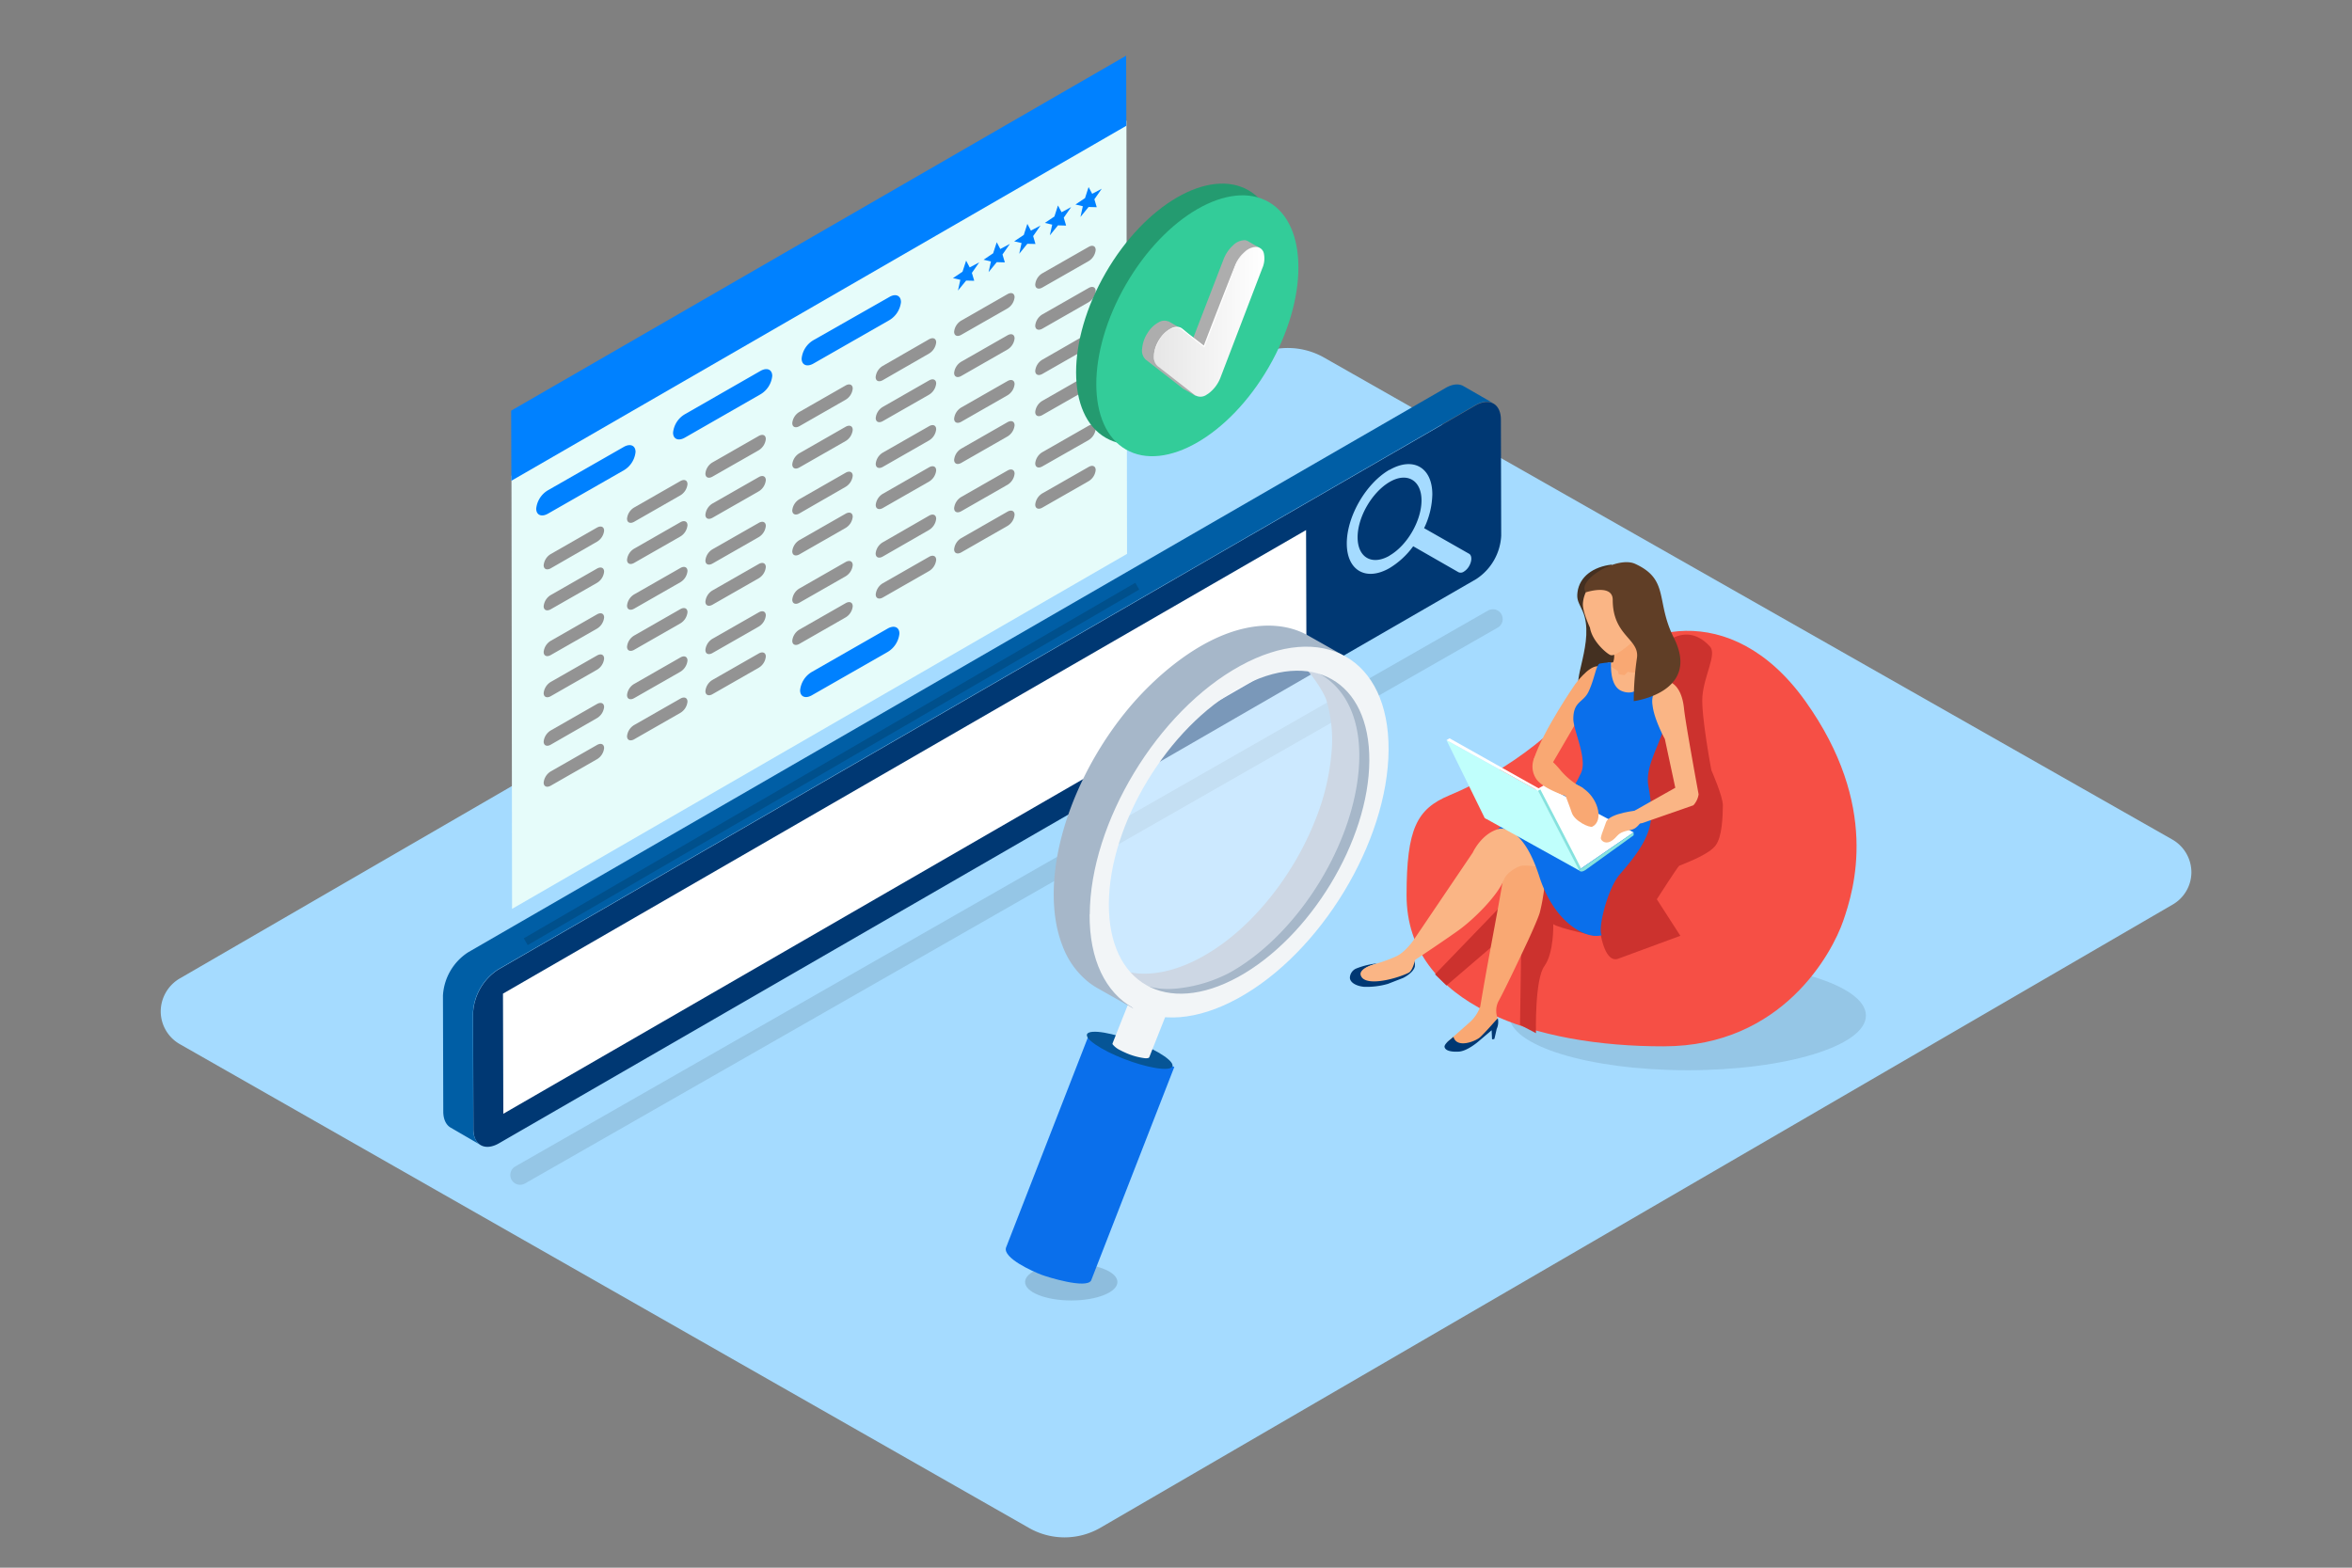 <svg id="Layer_1" data-name="Layer 1" xmlns="http://www.w3.org/2000/svg" xmlns:xlink="http://www.w3.org/1999/xlink" viewBox="0 0 600 400"><rect x="0" y="0" width="600" height="400" fill="#808080" stroke="none"/><defs><style>.cls-1{fill:#a5dbff;}.cls-2,.cls-24{opacity:0.1;}.cls-3{fill:#005ea5;}.cls-4{fill:#003873;}.cls-5{fill:#fff;}.cls-6{fill:#f64f45;}.cls-7{fill:#cc322e;}.cls-8{fill:#99b204;}.cls-9{fill:#443021;}.cls-10{fill:#f9a873;}.cls-11{fill:#fab585;}.cls-12,.cls-26{fill:#0a6feb;}.cls-13{fill:#c0fffc;}.cls-14{fill:#86e2de;}.cls-15{fill:#603e26;}.cls-16{fill:#e6fcfa;}.cls-17{fill:#0081ff;}.cls-18{fill:#939393;}.cls-19{fill:#249b70;}.cls-20{fill:#3c9;}.cls-21{fill:#adadad;}.cls-22{fill:url(#Áåçûìÿííûé_ãðàäèåíò_563);}.cls-23{fill:none;stroke:#000;stroke-miterlimit:10;stroke-width:2px;}.cls-23,.cls-25{opacity:0.15;}.cls-25{fill:#13191f;}.cls-26,.cls-27,.cls-28,.cls-29,.cls-30{fill-rule:evenodd;}.cls-27{fill:#065596;}.cls-28{fill:#f2f5f7;}.cls-29{fill:#a6b7c9;}.cls-30{fill:#f4f8ff;opacity:0.5;}</style><linearGradient id="Áåçûìÿííûé_ãðàäèåíò_563" x1="294.35" y1="82.12" x2="322.57" y2="82.12" gradientUnits="userSpaceOnUse"><stop offset="0" stop-color="#e6e6e6"/><stop offset="1" stop-color="#fff"/></linearGradient></defs><path class="cls-1" d="M41,258.09a9.66,9.66,0,0,0,4.76,8.26L262.38,389.79a18.28,18.28,0,0,0,18.37,0l273.52-159a9.54,9.54,0,0,0,4.76-8.26,9.66,9.66,0,0,0-4.76-8.26L337.71,91.2a18.72,18.72,0,0,0-18.37,0L45.73,249.73A9.81,9.81,0,0,0,41,258.09Z"/><ellipse class="cls-2" cx="430.52" cy="259.12" rx="45.48" ry="13.95"/><path class="cls-3" d="M373.36,98.53c-1.16-.68-2.78-.59-4.56.44l-249.36,144A14.1,14.1,0,0,0,113,254l.08,29.6c0,2,.72,3.44,1.87,4.11l7.65,4.44c-1.15-.66-1.86-2.08-1.87-4.11l-.08-29.6a14.09,14.09,0,0,1,6.39-11.08l249.37-144c1.78-1,3.39-1.13,4.56-.45Z"/><path class="cls-4" d="M376.45,103.42c3.54-2,6.42-.4,6.43,3.66l.08,29.61a14.07,14.07,0,0,1-6.39,11.07l-249.36,144c-3.54,2-6.43.41-6.44-3.67l-.08-29.6a14.09,14.09,0,0,1,6.39-11.08Z"/><polygon class="cls-5" points="333.18 135.25 128.31 253.53 128.4 284.18 333.27 165.9 333.18 135.25 333.18 135.25"/><path class="cls-1" d="M354.5,141.77c-4.49,2.6-8.16.5-8.17-4.67S350,125.63,354.45,123s8.17-.51,8.18,4.66-3.63,11.48-8.13,14.08Zm-.06-21.9c-6,3.47-10.88,11.92-10.87,18.82s4.94,9.71,10.94,6.24a20.81,20.81,0,0,0,6-5.55L372.06,146a1.37,1.37,0,0,0,1.36-.14,3.92,3.92,0,0,0,1.36-1.43c.75-1.3.74-2.7,0-3.13l-11.49-6.54a20.79,20.79,0,0,0,2.1-8.62c0-6.9-4.92-9.7-10.94-6.23Z"/><path class="cls-6" d="M369.75,202.93C385,196.57,400,185.08,407.9,172.51s33.55-20.34,52.63,6.36,12.47,48,9.68,56.1-15.48,32-45.78,32c-32.3.07-65.61-10.37-65.61-38.54C358.82,211.43,361.43,206.4,369.75,202.93Z"/><path class="cls-7" d="M407,238.8s-9.17-1.89-10.76-3c0,0,.22,7.29-2.27,10.71s-2.14,17.11-2.14,17.11l-4.07-2.14.32-20.86-5.84-.51L369,251.46l-2.93-2.85,17.74-18.39,20.69-8.36Z"/><path class="cls-7" d="M439.51,205.51c0-2.36-2.94-9-2.94-9s-2.67-14.12-2.28-18.85c.44-5.36,3.74-10.75,1.92-12.71-7.6-8.23-15.28,2.33-19.61,7.35-9.65,11.19-13.44,75.07-3.94,72.37.26-.08,16-5.9,16-5.9l-6-9.32s5.39-8.41,5.7-8.54c2.91-1.18,7.78-3.09,9.35-5.27S439.47,208.7,439.51,205.51Z"/><path class="cls-8" d="M405.23,162.66h0Z"/><path class="cls-9" d="M411.21,144.05s-2.2,4.39-4.67,8.37c-2,3.27,2,3.79,3.5,6,.84,1.27,1,2.5,2.39,2.94,2.86.9,3.53,2.61,3.53,2.61s-8.69,13.45-12.62,11.83c-2.85-1.18,3.7-12.33.39-19.89-1-2.21-1.58-2.82-1.3-4.86C402.94,147.23,406.3,144.61,411.21,144.05Z"/><path class="cls-10" d="M391.31,193.6c2.41-7.29,10.5-19,10.5-19s3.32-4.59,5.67-4.6c3.46,0-2.66,9.67-2.66,9.67L396,194.79S390.92,194.77,391.31,193.6Z"/><path class="cls-11" d="M424.25,171.92c-2.78-1.6-5.93-3.24-9.49-3.1-1.77.07-3.58.24-4.59.28a11,11,0,0,0-2.3,5.91,4.51,4.51,0,0,0,3.68,5.44C419.33,180.71,420.84,172.64,424.25,171.92Z"/><path class="cls-10" d="M421.6,172.19s-5.76-10.21-5.72-12.79c0-2-7.66,2-6.62,3,4.45,4.43,1.68,7.63,1.68,7.63l1.82,1.23.16.79,1.53.22.76-.84Z"/><path class="cls-11" d="M410.87,147.41c-5.11,0-6.92,3.83-7.07,6.65-.11,2,1.8,6.08,1.8,6.08.6,3.63,4.47,6.77,5.24,7,1.35.47,4.56-2.5,6.94-4.43a6.48,6.48,0,0,0,2.19-6l-2.83-4.45S413.58,147.42,410.87,147.41Z"/><path class="cls-10" d="M400,203.12c3.63,1.92,5.4,3.11,6.2,8.52,0,0,2.65,2.13-1.45,3.65-4.49,1.66-10.05,7.6-10.84,11.58a48.67,48.67,0,0,1-1.09,5.91c-.44,1.65-3,7.17-3,7.17s-5.67,12.14-7.59,15.59a5.38,5.38,0,0,0-.15,4.36,2.61,2.61,0,0,1-.54,1.36c-.64,1-1.33,2.19-6.64,5.73-2.67,1.77-5.8-1-5.8-1l5.87-5.19a9.67,9.67,0,0,0,2.65-4c2-12.05,4.16-22.6,5.88-32.83C384.8,216.23,397.65,201.87,400,203.12Z"/><path class="cls-4" d="M377.68,264.56c-1.11,1.1-6.06,3.08-6.89,0l-1.23,1s-1.18,1-1.05,1.59c.25,1.12,2.21,1.27,3.69,1.17,2.15-.16,4.89-2.54,4.89-2.54l3.43-2.91.1,2.3s.52,0,.58-.08.6-2.53.6-2.53a4.29,4.29,0,0,0,.31-2.66C382.05,259.67,380.08,262.21,377.68,264.56Z"/><path class="cls-4" d="M354,248.11c-2.2,2.77-6.16,2.14-6.5.29s5.09-2.78,3.48-2.55a19.91,19.91,0,0,0-5.1,1.31,2.67,2.67,0,0,0-1.52,2.29c0,1.18,1.52,2.14,3.62,2.34a19.55,19.55,0,0,0,6.07-.75l3.88-1.51s2.63-1.24,3-2.94c0-.1.67-5.25-5.29,1.87C355.43,248.77,354.29,247.75,354,248.11Z"/><path class="cls-11" d="M385,211.28c3.43.29,16.34-1.93,20.32-1.84l11.15,6.85c-1.26,6.72-13.35,5.84-19.34,5.46-2.58-.17-6.2-1.05-8.93-.85-.81.07-3.81,1.59-4.55,3.54-1.53,4-7.59,10.07-11.67,13-5,3.54-11,7.49-11,7.49s-.57,2.74-1.63,3.27c-3.2,1.6-11.44,3.75-12.25.55-.23-.89.83-2.05,4-2.86a40.25,40.25,0,0,0,5-1.84c2.45-1.09,4.6-4.32,4.6-4.32l15-22.18S378.76,210.76,385,211.28Z"/><path class="cls-12" d="M420.5,200.5c-.8-4.63,2.31-9.41,4-14.79,2.35-7.41,1.4-11.26,2-12.68-1.81-.91-3.41-1.88-5.13-2.66-.42-.19-2.15,8.15-7.65,5.95-3.33-1.33-2.64-7.35-2.78-7.34a26.92,26.92,0,0,0-2.91.35c-.91.52-1.23,3.82-2.77,7.11-1.34,2.86-3.9,2.45-3.9,7,0,3,3.79,10.41,1.86,14-1.31,2.46-1.3,4.4-9.52,7.84A67.62,67.62,0,0,0,382,211.55s6.22-2.29,10.82,12.52c4.16,12.24,12.47,15.68,15.82,14.53-1.16-1,1.28-11.76,4.63-15.57C421.93,213.11,422.06,209.38,420.5,200.5Z"/><path class="cls-11" d="M424.94,173.75s3.94-.08,4.66,7.1c.37,3.67,3.72,21.82,3.72,21.82a5.32,5.32,0,0,1-1.33,2.8L419,210s-2.13.47-2.54-.11a6.51,6.51,0,0,1-1-2.18L427.37,201l-2.66-12.43s-2.75-5-3.14-8.62A5.67,5.67,0,0,1,424.94,173.75Z"/><polygon class="cls-5" points="395.65 214.81 402.8 221.96 416.74 212.38 393.91 200.35 378.75 208.72 395.65 214.81"/><polygon class="cls-13" points="402.92 222.14 392.35 201.75 369 188.85 378.75 208.72 402.92 222.14"/><path class="cls-14" d="M403.34,221.59c.07-.05-10.42-20.21-10.42-20.21l-.58.37L402.8,222Z"/><polygon class="cls-5" points="369 188.85 369.79 188.38 392.92 201.38 392.35 201.75 369 188.85"/><path class="cls-14" d="M402.8,222s.33.85,1.63,0l12.31-8.87v-.74Z"/><path class="cls-10" d="M392.92,192.28s1.91.42,4.89,3.91a18.38,18.38,0,0,0,6,4.88L402.34,204s-8.36-2.15-10.45-5.27C389.92,195.79,391.38,191.93,392.92,192.28Z"/><path class="cls-11" d="M418.25,206.72s-7.69.63-8.54,3.07c-1,2.75-1.46,3.84-1.3,4.27.25.69,1.38,1.38,2.75.46s1.39-1.71,2.95-2.28,2.44-.27,3.59-1.4C420.35,208.25,418.25,206.72,418.25,206.72Z"/><path class="cls-15" d="M411.41,153.05c0,9.34,7,9.93,6.16,14.95a77.2,77.2,0,0,0-.8,10.9S434,176.68,427,162.74c-4.7-9.34-1.06-14.83-9.86-18.87-4.65-2.14-15.07,4.26-12.56,7.26C404.56,151.13,411.41,148.87,411.41,153.05Z"/><path class="cls-10" d="M400.8,201s.26-2.1,3.6.52c3.51,2.76,4.59,8,1.82,9.4-.7.36-4.63-1.43-5.29-3.65-.3-1-2-5.38-2-5.38Z"/><polygon class="cls-16" points="130.48 121.38 130.63 231.9 287.51 141.32 287.36 30.8 130.48 121.38"/><polygon class="cls-17" points="130.4 104.78 130.45 122.67 287.33 32.09 287.28 14.21 130.4 104.78"/><path class="cls-17" d="M159.13,120l-19.34,11.06c-1.64.94-3,.37-3-1.28h0a6.15,6.15,0,0,1,3-4.69l19.34-11.06c1.65-.94,3-.37,3,1.28h0A6.14,6.14,0,0,1,159.13,120Z"/><polygon class="cls-17" points="246.46 71.59 244.38 74.14 244.98 71.4 243.1 70.96 245.54 69.33 246.46 66.5 247.37 68.23 249.81 66.93 247.93 69.63 248.53 71.64 246.46 71.59"/><polygon class="cls-17" points="254.27 66.89 252.19 69.44 252.79 66.71 250.91 66.27 253.35 64.63 254.27 61.81 255.18 63.53 257.62 62.23 255.74 64.93 256.34 66.95 254.27 66.89"/><polygon class="cls-17" points="262.08 62.2 260.01 64.75 260.6 62.01 258.72 61.57 261.17 59.94 262.08 57.12 262.99 58.84 265.44 57.54 263.56 60.24 264.15 62.25 262.08 62.2"/><polygon class="cls-17" points="269.89 57.5 267.82 60.05 268.42 57.32 266.54 56.88 268.98 55.24 269.89 52.42 270.81 54.15 273.25 52.84 271.37 55.54 271.97 57.56 269.89 57.5"/><polygon class="cls-17" points="277.7 52.81 275.63 55.36 276.23 52.62 274.35 52.18 276.79 50.55 277.7 47.73 278.62 49.45 281.06 48.15 279.18 50.85 279.78 52.87 277.7 52.81"/><path class="cls-17" d="M194,100.61,174.7,111.67c-1.65.94-3,.37-3-1.28h0a6.14,6.14,0,0,1,3-4.69L194,94.64c1.65-.94,3-.37,3,1.28h0A6.14,6.14,0,0,1,194,100.61Z"/><path class="cls-17" d="M226.84,81.71,207.5,92.77c-1.65.94-3,.37-3-1.28h0a6.13,6.13,0,0,1,3-4.69l19.34-11c1.65-1,3-.37,3,1.27h0A6.13,6.13,0,0,1,226.84,81.71Z"/><path class="cls-18" d="M152.29,138.22,140.51,145c-1,.57-1.82.22-1.82-.78h0a3.75,3.75,0,0,1,1.82-2.86l11.78-6.74c1-.57,1.82-.22,1.82.78h0A3.72,3.72,0,0,1,152.29,138.22Z"/><path class="cls-18" d="M173.56,126.39l-11.78,6.74c-1,.57-1.82.22-1.82-.78h0a3.72,3.72,0,0,1,1.82-2.86l11.78-6.74c1-.57,1.82-.22,1.82.78h0A3.76,3.76,0,0,1,173.56,126.39Z"/><path class="cls-18" d="M193.55,114.88l-11.79,6.73c-1,.58-1.81.23-1.81-.78h0a3.73,3.73,0,0,1,1.81-2.85l11.79-6.74c1-.57,1.81-.23,1.81.78h0A3.77,3.77,0,0,1,193.55,114.88Z"/><path class="cls-18" d="M152.29,148.72l-11.78,6.73c-1,.58-1.82.23-1.82-.77h0a3.75,3.75,0,0,1,1.82-2.86l11.78-6.74c1-.57,1.82-.22,1.82.78h0A3.75,3.75,0,0,1,152.29,148.72Z"/><path class="cls-18" d="M173.56,136.89l-11.78,6.73c-1,.58-1.82.23-1.82-.78h0a3.72,3.72,0,0,1,1.82-2.85l11.78-6.74c1-.57,1.82-.23,1.82.78h0A3.78,3.78,0,0,1,173.56,136.89Z"/><path class="cls-18" d="M193.55,125.37l-11.79,6.74c-1,.57-1.81.23-1.81-.78h0a3.77,3.77,0,0,1,1.81-2.86l11.79-6.73c1-.58,1.81-.23,1.81.78h0A3.73,3.73,0,0,1,193.55,125.37Z"/><path class="cls-18" d="M215.71,102l-11.78,6.74c-1,.57-1.82.22-1.82-.78h0a3.75,3.75,0,0,1,1.82-2.86l11.78-6.74c1-.57,1.82-.22,1.82.78h0A3.72,3.72,0,0,1,215.71,102Z"/><path class="cls-18" d="M237,90.21,225.2,97c-1,.57-1.82.22-1.82-.78h0a3.72,3.72,0,0,1,1.82-2.86L237,86.57c1-.57,1.82-.22,1.82.78h0A3.76,3.76,0,0,1,237,90.21Z"/><path class="cls-18" d="M257,78.7l-11.78,6.73c-1,.58-1.82.23-1.82-.78h0a3.74,3.74,0,0,1,1.82-2.85L257,75.06c1-.57,1.82-.23,1.82.78h0A3.75,3.75,0,0,1,257,78.7Z"/><path class="cls-18" d="M215.71,112.54l-11.78,6.73c-1,.58-1.82.23-1.82-.77h0a3.75,3.75,0,0,1,1.82-2.86l11.78-6.74c1-.57,1.82-.22,1.82.78h0A3.75,3.75,0,0,1,215.71,112.54Z"/><path class="cls-18" d="M237,100.71l-11.78,6.73c-1,.58-1.82.23-1.82-.78h0a3.72,3.72,0,0,1,1.82-2.85L237,97.07c1-.57,1.82-.23,1.82.78h0A3.78,3.78,0,0,1,237,100.71Z"/><path class="cls-18" d="M257,89.19l-11.78,6.74c-1,.57-1.82.23-1.82-.78h0a3.78,3.78,0,0,1,1.82-2.86L257,85.56c1-.58,1.82-.23,1.82.78h0A3.72,3.72,0,0,1,257,89.19Z"/><path class="cls-18" d="M277.7,66.63l-11.79,6.73c-1,.58-1.82.23-1.82-.78h0a3.74,3.74,0,0,1,1.82-2.85L277.7,63c1-.58,1.81-.23,1.81.78h0A3.77,3.77,0,0,1,277.7,66.63Z"/><path class="cls-18" d="M277.7,77.12l-11.79,6.74c-1,.57-1.82.22-1.82-.78h0a3.78,3.78,0,0,1,1.82-2.86l11.79-6.73c1-.58,1.81-.23,1.81.77h0A3.73,3.73,0,0,1,277.7,77.12Z"/><path class="cls-18" d="M152.29,160.4l-11.78,6.73c-1,.58-1.82.23-1.82-.78h0a3.74,3.74,0,0,1,1.82-2.85l11.78-6.74c1-.57,1.82-.23,1.82.78h0A3.75,3.75,0,0,1,152.29,160.4Z"/><path class="cls-18" d="M173.56,148.56l-11.78,6.74c-1,.57-1.82.23-1.82-.78h0a3.75,3.75,0,0,1,1.82-2.86l11.78-6.73c1-.58,1.82-.23,1.82.78h0A3.74,3.74,0,0,1,173.56,148.56Z"/><path class="cls-18" d="M193.55,137.05l-11.79,6.74c-1,.57-1.81.22-1.81-.78h0a3.77,3.77,0,0,1,1.81-2.86l11.79-6.73c1-.58,1.81-.23,1.81.77h0A3.73,3.73,0,0,1,193.55,137.05Z"/><path class="cls-18" d="M152.29,170.89l-11.78,6.74c-1,.57-1.82.22-1.82-.78h0a3.78,3.78,0,0,1,1.82-2.86l11.78-6.73c1-.58,1.82-.23,1.82.77h0A3.72,3.72,0,0,1,152.29,170.89Z"/><path class="cls-18" d="M173.56,159.06l-11.78,6.74c-1,.57-1.82.22-1.82-.78h0a3.74,3.74,0,0,1,1.82-2.86l11.78-6.74c1-.57,1.82-.22,1.82.78h0A3.75,3.75,0,0,1,173.56,159.06Z"/><path class="cls-18" d="M193.55,147.55l-11.79,6.74c-1,.57-1.81.22-1.81-.78h0a3.73,3.73,0,0,1,1.81-2.86l11.79-6.74c1-.57,1.81-.22,1.81.78h0A3.73,3.73,0,0,1,193.55,147.55Z"/><path class="cls-18" d="M215.71,124.22,203.93,131c-1,.58-1.82.23-1.82-.78h0a3.74,3.74,0,0,1,1.82-2.85l11.78-6.74c1-.58,1.82-.23,1.82.78h0A3.75,3.75,0,0,1,215.71,124.22Z"/><path class="cls-18" d="M237,112.38l-11.78,6.74c-1,.57-1.82.23-1.82-.78h0a3.75,3.75,0,0,1,1.82-2.86L237,108.75c1-.58,1.82-.23,1.82.78h0A3.74,3.74,0,0,1,237,112.38Z"/><path class="cls-18" d="M257,100.87l-11.78,6.74c-1,.57-1.82.22-1.82-.78h0a3.78,3.78,0,0,1,1.82-2.86L257,97.24c1-.58,1.82-.23,1.82.77h0A3.72,3.72,0,0,1,257,100.87Z"/><path class="cls-18" d="M215.71,134.71l-11.78,6.74c-1,.57-1.82.22-1.82-.78h0a3.78,3.78,0,0,1,1.82-2.86l11.78-6.73c1-.58,1.82-.23,1.82.77h0A3.72,3.72,0,0,1,215.71,134.71Z"/><path class="cls-18" d="M237,122.88l-11.78,6.74c-1,.57-1.82.22-1.82-.78h0A3.74,3.74,0,0,1,225.2,126L237,119.24c1-.57,1.82-.22,1.82.78h0A3.75,3.75,0,0,1,237,122.88Z"/><path class="cls-18" d="M257,111.37l-11.78,6.74c-1,.57-1.82.22-1.82-.78h0a3.75,3.75,0,0,1,1.82-2.86L257,107.73c1-.57,1.82-.22,1.82.78h0A3.74,3.74,0,0,1,257,111.37Z"/><path class="cls-18" d="M152.29,183.23,140.51,190c-1,.58-1.82.23-1.82-.78h0a3.74,3.74,0,0,1,1.82-2.85l11.78-6.74c1-.57,1.82-.23,1.82.78h0A3.75,3.75,0,0,1,152.29,183.23Z"/><path class="cls-18" d="M173.56,171.4l-11.78,6.73c-1,.58-1.82.23-1.82-.78h0a3.72,3.72,0,0,1,1.82-2.85l11.78-6.74c1-.58,1.82-.23,1.82.78h0A3.78,3.78,0,0,1,173.56,171.4Z"/><path class="cls-18" d="M193.55,159.88l-11.79,6.74c-1,.57-1.81.23-1.81-.78h0a3.77,3.77,0,0,1,1.81-2.86l11.79-6.73c1-.58,1.81-.23,1.81.78h0A3.73,3.73,0,0,1,193.55,159.88Z"/><path class="cls-18" d="M152.29,193.72l-11.78,6.74c-1,.57-1.82.23-1.82-.78h0a3.78,3.78,0,0,1,1.82-2.86l11.78-6.73c1-.58,1.82-.23,1.82.78h0A3.72,3.72,0,0,1,152.29,193.72Z"/><path class="cls-18" d="M173.56,181.89l-11.78,6.74c-1,.57-1.82.22-1.82-.78h0a3.75,3.75,0,0,1,1.82-2.86l11.78-6.73c1-.58,1.82-.23,1.82.77h0A3.75,3.75,0,0,1,173.56,181.89Z"/><path class="cls-18" d="M193.55,170.38l-11.79,6.74c-1,.57-1.81.22-1.81-.78h0a3.73,3.73,0,0,1,1.81-2.86l11.79-6.74c1-.57,1.81-.22,1.81.78h0A3.73,3.73,0,0,1,193.55,170.38Z"/><path class="cls-18" d="M215.71,147.05l-11.78,6.73c-1,.58-1.82.23-1.82-.78h0a3.74,3.74,0,0,1,1.82-2.85l11.78-6.74c1-.57,1.82-.23,1.82.78h0A3.75,3.75,0,0,1,215.71,147.05Z"/><path class="cls-18" d="M237,135.22,225.2,142c-1,.58-1.82.23-1.82-.78h0a3.72,3.72,0,0,1,1.82-2.85L237,131.58c1-.58,1.82-.23,1.82.78h0A3.78,3.78,0,0,1,237,135.22Z"/><path class="cls-18" d="M257,123.7l-11.78,6.74c-1,.57-1.82.23-1.82-.78h0a3.78,3.78,0,0,1,1.82-2.86L257,120.07c1-.58,1.82-.23,1.82.78h0A3.72,3.72,0,0,1,257,123.7Z"/><path class="cls-18" d="M215.71,157.54l-11.78,6.74c-1,.57-1.82.23-1.82-.78h0a3.78,3.78,0,0,1,1.82-2.86l11.78-6.73c1-.58,1.82-.23,1.82.78h0A3.72,3.72,0,0,1,215.71,157.54Z"/><path class="cls-18" d="M237,145.71l-11.78,6.74c-1,.57-1.82.22-1.82-.78h0a3.75,3.75,0,0,1,1.82-2.86L237,142.08c1-.58,1.82-.23,1.82.77h0A3.75,3.75,0,0,1,237,145.71Z"/><path class="cls-18" d="M257,134.2l-11.78,6.74c-1,.57-1.82.22-1.82-.78h0a3.75,3.75,0,0,1,1.82-2.86L257,130.56c1-.57,1.82-.22,1.82.78h0A3.72,3.72,0,0,1,257,134.2Z"/><path class="cls-17" d="M226.44,166.35,207.11,177.4c-1.65.95-3,.37-3-1.27h0a6.14,6.14,0,0,1,3-4.69l19.33-11.06c1.65-.94,3-.37,3,1.28h0A6.17,6.17,0,0,1,226.44,166.35Z"/><path class="cls-18" d="M277.7,88.67l-11.79,6.74c-1,.57-1.82.22-1.82-.78h0a3.75,3.75,0,0,1,1.82-2.86L277.7,85c1-.57,1.81-.22,1.81.78h0A3.75,3.75,0,0,1,277.7,88.67Z"/><path class="cls-18" d="M277.7,99.17l-11.79,6.73c-1,.58-1.82.23-1.82-.78h0a3.74,3.74,0,0,1,1.82-2.85l11.79-6.74c1-.57,1.81-.23,1.81.78h0A3.77,3.77,0,0,1,277.7,99.17Z"/><path class="cls-18" d="M277.7,112.29,265.91,119c-1,.58-1.82.23-1.82-.77h0a3.75,3.75,0,0,1,1.82-2.86l11.79-6.74c1-.57,1.81-.22,1.81.78h0A3.77,3.77,0,0,1,277.7,112.29Z"/><path class="cls-18" d="M277.7,122.78l-11.79,6.74c-1,.58-1.82.23-1.82-.78h0a3.78,3.78,0,0,1,1.82-2.86l11.79-6.73c1-.58,1.81-.23,1.81.78h0A3.73,3.73,0,0,1,277.7,122.78Z"/><ellipse class="cls-19" cx="300.3" cy="80.14" rx="36.45" ry="21.05" transform="translate(80.74 300.13) rotate(-60)"/><ellipse class="cls-20" cx="305.45" cy="83.12" rx="36.45" ry="21.05" transform="translate(80.74 306.09) rotate(-60)"/><path class="cls-21" d="M321.38,63.27l-2.82-1.61h0a2.07,2.07,0,0,0-1-.38,4.32,4.32,0,0,0-3,1.31,9.31,9.31,0,0,0-2.42,3.56l-7.92,20.53-3.6-2.8.49-.16-2.81-1.62-.2-.12L298,82h0a2.71,2.71,0,0,0-2.34.19,7.48,7.48,0,0,0-2.91,2.77,8.56,8.56,0,0,0-1.39,4,3.17,3.17,0,0,0,.94,2.82l9.47,7.36a2.14,2.14,0,0,0,.32.2h0l3,1.73L304,99.34h-.07a3.94,3.94,0,0,0,.9-.4,3.85,3.85,0,0,0,.38-.23,9.12,9.12,0,0,0,3.1-4.09L319,66.74a6.51,6.51,0,0,0,.47-3.34Z"/><path class="cls-22" d="M322.43,64.75A2.1,2.1,0,0,0,320.56,63a4.25,4.25,0,0,0-3,1.31,9.24,9.24,0,0,0-2.42,3.56l-7.92,20.53-5.78-4.49a2.52,2.52,0,0,0-2.73,0,7.55,7.55,0,0,0-2.91,2.77,8.56,8.56,0,0,0-1.39,3.95,3.17,3.17,0,0,0,.94,2.82l9.47,7.36a2.69,2.69,0,0,0,3.05-.14l.37-.23a9.12,9.12,0,0,0,3.1-4.09L322,68.48A6.2,6.2,0,0,0,322.43,64.75Z"/><path class="cls-5" d="M320.56,63a3.34,3.34,0,0,0-1.77.45,6.16,6.16,0,0,0-1.47,1.12,9.33,9.33,0,0,0-2,3.05l-2.63,7L310,81.55,308.68,85l-1.35,3.46-.08.21-.17-.14-4.25-3.32-1.07-.83c-.17-.14-.36-.29-.53-.41a1.82,1.82,0,0,0-.56-.27,2.45,2.45,0,0,0-1.26,0,4.41,4.41,0,0,0-1.19.54,7.55,7.55,0,0,0-1.94,1.8A10.27,10.27,0,0,0,295,88.42a7.48,7.48,0,0,0-.56,2.6,4.18,4.18,0,0,0,.19,1.32,2.43,2.43,0,0,0,.73,1.11,2.35,2.35,0,0,1-.77-1.09,3.84,3.84,0,0,1-.22-1.34,7.14,7.14,0,0,1,.5-2.66,9.83,9.83,0,0,1,1.3-2.38,8,8,0,0,1,2-1.88,4.77,4.77,0,0,1,1.25-.59,2.77,2.77,0,0,1,1.4-.05,2.2,2.2,0,0,1,.66.3l.54.42L303,85l4.27,3.3-.25.07,1.33-3.47,1.34-3.47,2.7-6.93,2.73-6.92a9.15,9.15,0,0,1,2.12-3.06,6.25,6.25,0,0,1,1.51-1.09A3.33,3.33,0,0,1,320.56,63Z"/><line class="cls-23" x1="134.12" y1="240.28" x2="290.12" y2="149.56"/><g class="cls-24"><path d="M380.84,155.46a2.53,2.53,0,0,0-1.24.33L131.44,297.63a2.5,2.5,0,0,0,1.24,4.67,2.53,2.53,0,0,0,1.24-.33L382.08,160.13a2.5,2.5,0,0,0-1.24-4.67"/></g><ellipse class="cls-25" cx="273.28" cy="327.11" rx="11.78" ry="4.71"/><path class="cls-26" d="M256.63,318.35l21.08-54.12,21.86,8-21.23,54.51c-1.28,2.17-11.08-.89-12.6-1.46C263.41,324.4,255.83,321,256.63,318.35Z"/><path class="cls-27" d="M280.08,263.28c4,.31,10.95,2.66,15.43,5.26s4.85,4.46.8,4.15-11-2.67-15.45-5.28S276,263,280.08,263.28Z"/><path class="cls-28" d="M283.81,266.22l5.24-13.2,9.14,4.09-5,12.63c-.08.22-.48.32-1.19.26a17.49,17.49,0,0,1-5.19-1.53c-.36-.16-.73-.34-1.08-.53a5.54,5.54,0,0,1-1.87-1.44A.38.38,0,0,1,283.81,266.22Z"/><path class="cls-29" d="M283.35,246.26c7.44,4.22,16.57,1.66,23.51-2.24,8.37-4.69,15.5-12.14,20.77-19.9a76.54,76.54,0,0,0,8.18-15.59,59.08,59.08,0,0,0,3.84-16.28,35.32,35.32,0,0,0-1.29-13.6c-.77-2.41-4.9-8.61-8.19-10.73a14.58,14.58,0,0,1,9.23,3c9.38,6.22,12.74,14.55,10.58,29.92-2.76,19.75-18.67,41.58-30.66,49-5.71,3.55-16,6.67-22.62,5.12C292.49,254,288.3,250.93,283.35,246.26Z"/><path class="cls-29" d="M269.26,221.35c1.84-14,8.86-28.53,17.86-39.65,6.59-8.17,18.23-18.82,30.74-21.45,5.33-1.13,11-.82,15.77,1.87l9.29,5.25c-34.09-9.58-84.78,56-53.76,89.95l-9.29-5.25a17.89,17.89,0,0,1-2.19-1.48A21.4,21.4,0,0,1,271,241.2C268.6,235.06,268.42,227.78,269.26,221.35Z"/><path class="cls-30" d="M312.55,174.08c18.25-10.25,34.15-1.86,34.21,18.54s-14.7,45.24-32.94,55.49a36.68,36.68,0,0,1-13.6,4.11c-12.05,1.24-20.56-7.23-20.61-22.66C279.55,209.16,294.3,184.33,312.55,174.08Z"/><path class="cls-28" d="M315.87,249.27c-18.34,10.08-33.11,1.73-33-18.67s15.1-45.1,33.45-55.19,33.11-1.72,33,18.68-15.1,45.1-33.45,55.18Zm-37.91-16c-.15,23.42,16.82,33,37.88,21.44s38.25-39.95,38.39-63.37-16.8-33-37.87-21.43S278.1,209.89,278,233.31Z"/></svg>